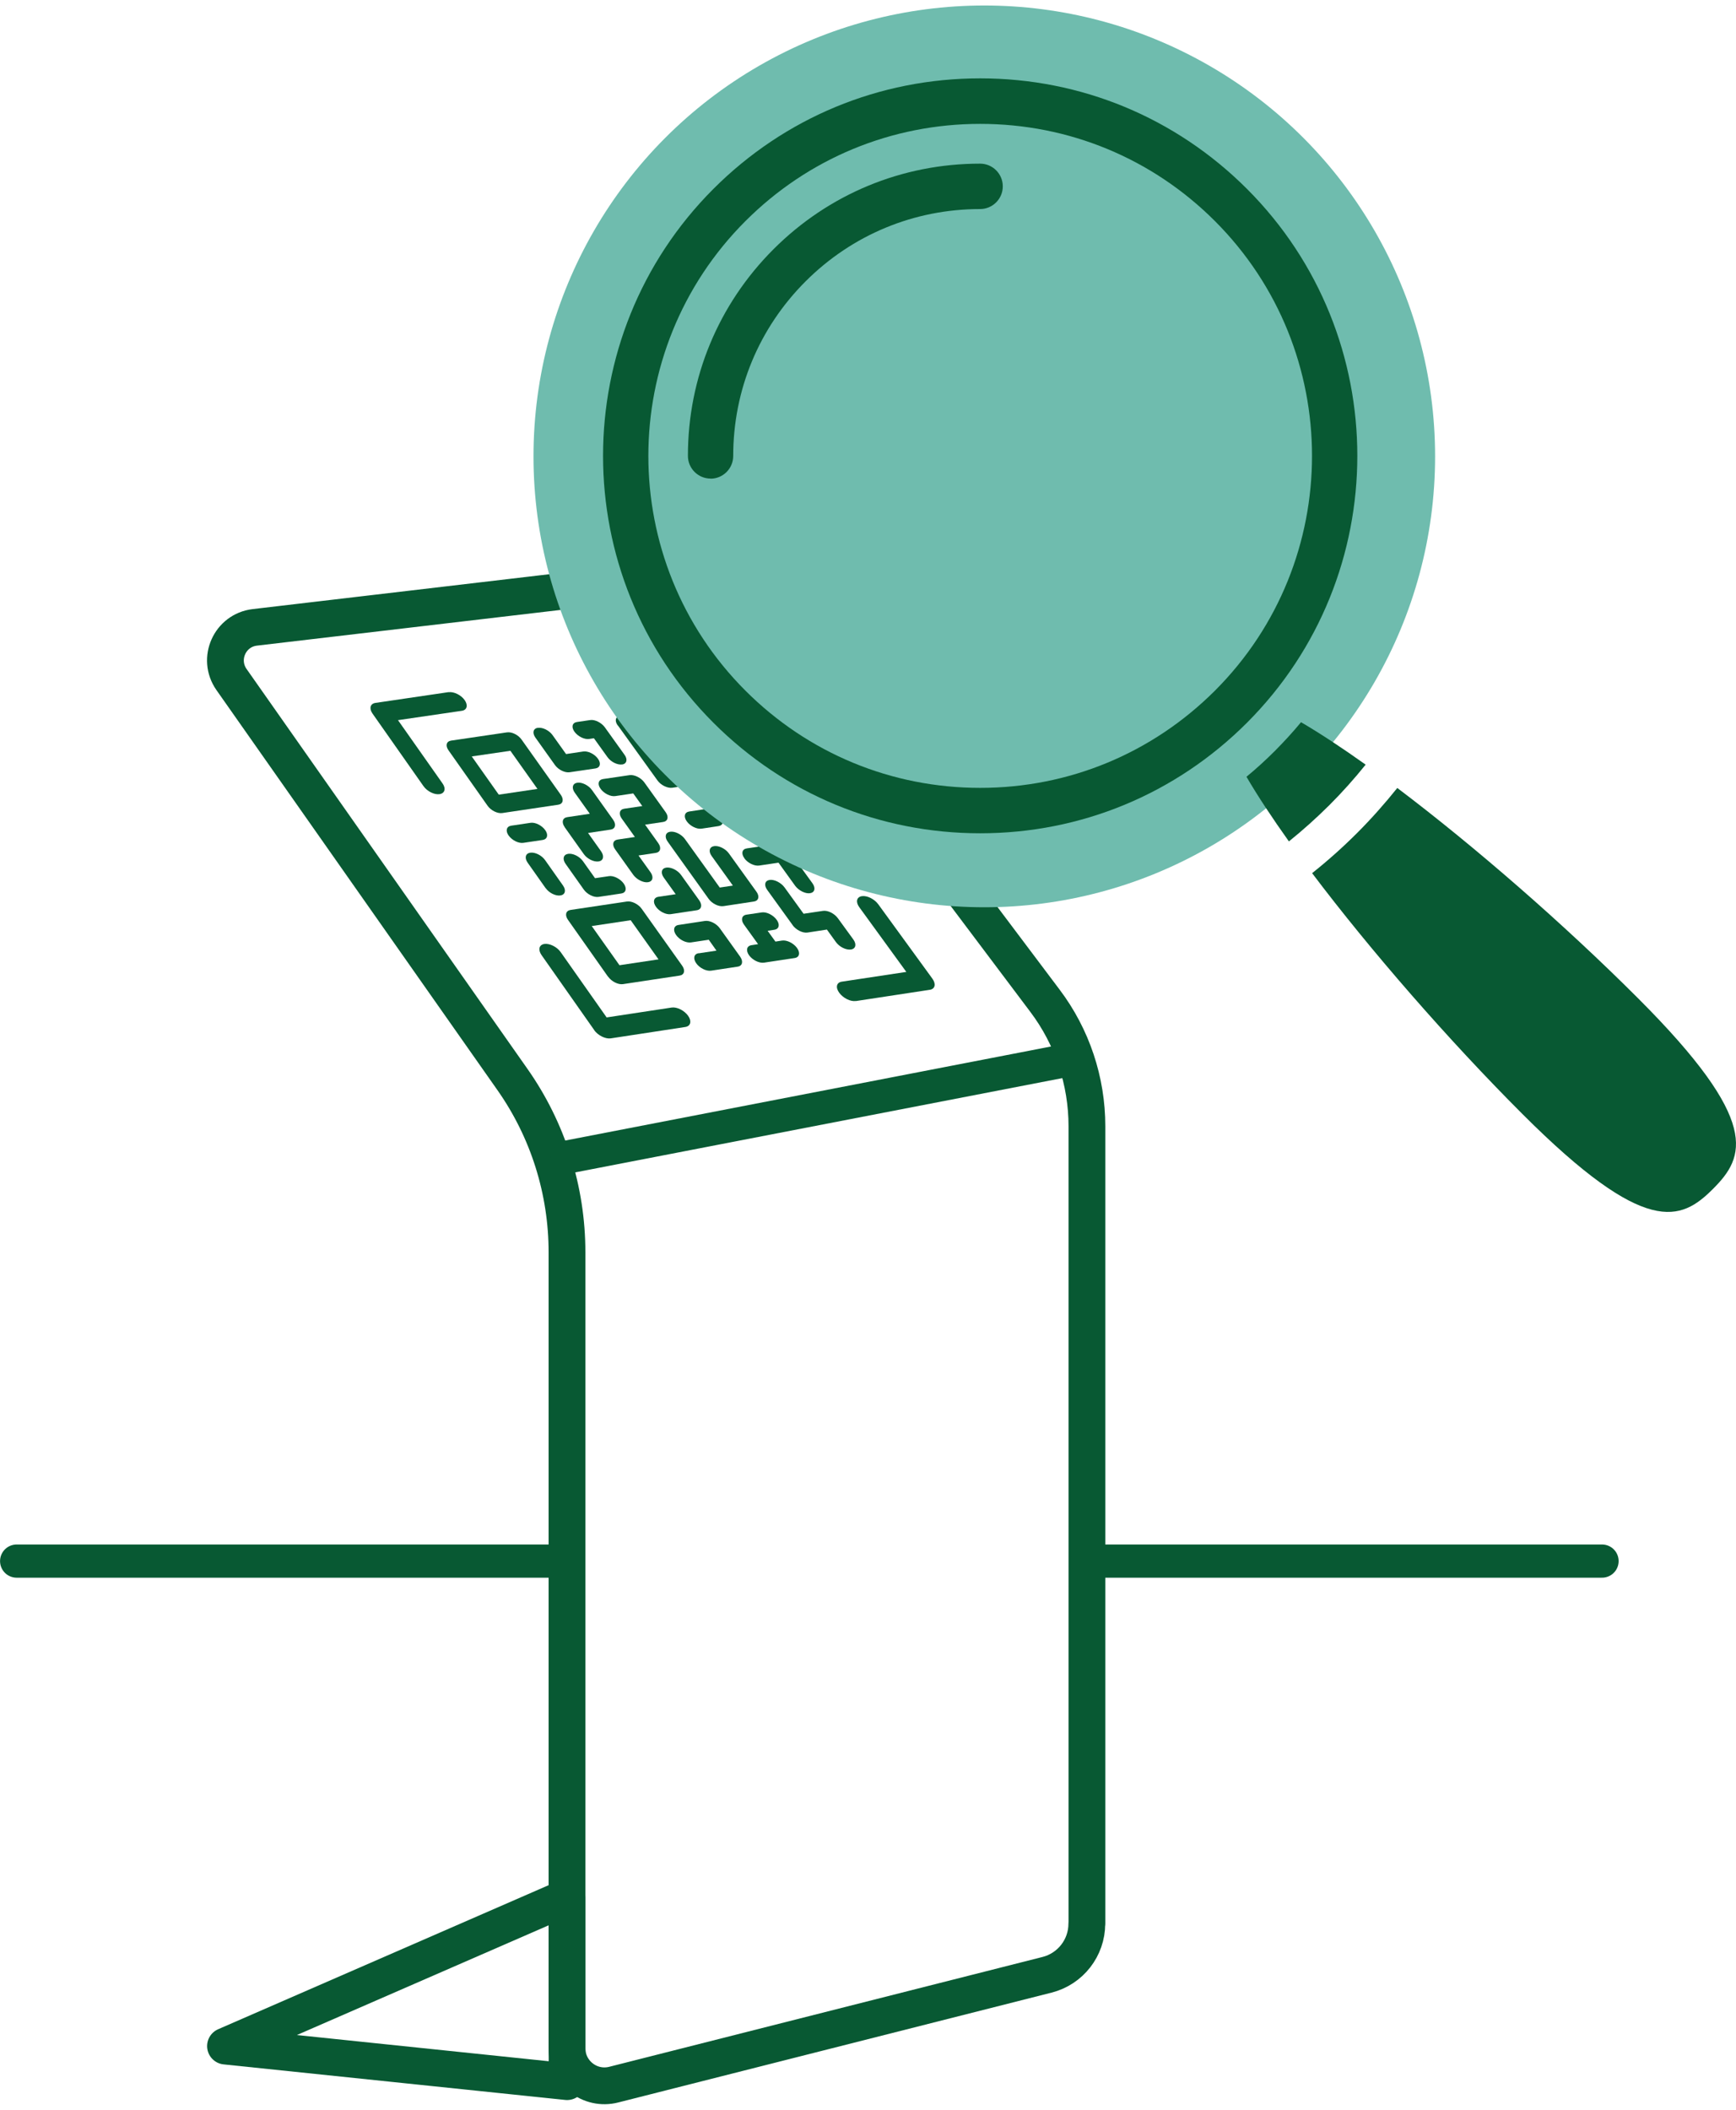 <?xml version="1.0" encoding="UTF-8"?>
<svg width="600px" height="729px" xmlns="http://www.w3.org/2000/svg" id="Layer_2" viewBox="0 0 168.98 204.24">
  <defs>
    <style>.cls-1{fill:#085933;}.cls-2{fill:#6fbcae;}.cls-3{stroke-width:3.23px;}.cls-3,.cls-4{fill:none;stroke:#085933;stroke-linecap:round;stroke-linejoin:round;}.cls-4{stroke-width:3.58px;}</style>
  </defs>
  <g id="GRAFICS">
    <g>
      <g>
        <path class="cls-4" d="m105.8,186.67v-77.59c0-4.41-1.43-8.71-4.09-12.23l-29.21-38.83c-1.33-1.77-3.5-2.7-5.69-2.44l-42.01,4.94c-2.43.29-3.67,3.06-2.27,5.07l27.35,38.93c3.46,4.92,5.31,10.79,5.31,16.81v77.47c0,2.38,2.24,4.13,4.55,3.54l42.18-10.69c2.28-.58,3.87-2.63,3.87-4.97Z"></path>
        <line class="cls-3" x1="103.36" y1="102.75" x2="55.2" y2="112.07"></line>
        <polygon class="cls-4" points="55.2 202.05 21.95 198.59 55.2 184.1 55.2 202.05"></polygon>
        <line class="cls-3" x1="55.2" y1="151.39" x2="1.62" y2="151.39"></line>
        <line class="cls-3" x1="155.94" y1="151.39" x2="105.8" y2="151.39"></line>
      </g>
      <g>
        <path class="cls-1" d="m59.19,94.51c.33.47.98.8,1.45.73l5.51-.83c.47-.07.58-.51.24-.98l-3.92-5.51c-.33-.47-.98-.79-1.45-.72l-5.48.82c-.47.07-.58.51-.25.97l3.89,5.52Zm-1.6-4.92l3.8-.57,2.71,3.81-3.8.57-2.7-3.81Z"></path>
        <path class="cls-1" d="m49.34,70.74l-5.43.8c-.46.07-.58.49-.25.95l3.8,5.39c.32.46.97.78,1.43.71l5.45-.81c.46-.07.57-.5.25-.96l-3.82-5.38c-.32-.46-.96-.77-1.42-.7Zm2.98,5.5l-3.77.56-2.63-3.72,3.76-.55,2.64,3.72Z"></path>
        <path class="cls-1" d="m60.14,70.06l3.86,5.36c.33.46.97.77,1.43.71l5.42-.81c.46-.07.57-.5.23-.95l-3.88-5.35c-.33-.45-.97-.77-1.43-.7l-5.4.8c-.46.07-.57.49-.24.95Zm2.26.58l3.74-.55,2.68,3.7-3.75.56-2.67-3.71Z"></path>
        <path class="cls-1" d="m52.36,70.29c-.46.07-.57.49-.25.95l1.91,2.68c.33.46.97.77,1.43.7l2.51-.37c.46-.07.57-.5.24-.95-.33-.46-.97-.77-1.43-.7l-1.67.25-1.32-1.85c-.32-.45-.96-.77-1.42-.7Z"></path>
        <path class="cls-1" d="m50.94,81.49l1.88-.28c.46-.07.58-.5.25-.96-.33-.46-.97-.78-1.43-.71l-1.88.28c-.46.07-.58.5-.25.96.33.46.97.78,1.43.71Z"></path>
        <path class="cls-1" d="m54.96,79.96l1.87,2.63c.33.46.97.78,1.44.71.46-.07.57-.5.25-.97l-1.28-1.8,2.2-.33c.46-.07.57-.5.24-.96l-2.06-2.89c-.33-.46-.97-.78-1.43-.71-.46.07-.57.5-.25.96l1.47,2.06-2.2.33c-.46.07-.57.5-.25.96Z"></path>
        <path class="cls-1" d="m64.79,78.5l-2.07-2.89c-.33-.46-.97-.77-1.43-.71l-2.59.38c-.46.07-.57.5-.24.95.33.46.97.78,1.43.71l1.75-.26.88,1.23-1.76.26c-.46.07-.57.5-.24.96l1.28,1.79-1.68.25c-.46.07-.57.5-.24.96l1.76,2.47c.33.46.98.79,1.44.72.46-.07.57-.5.24-.97l-1.17-1.63,1.68-.25c.46-.07.57-.5.24-.96l-1.28-1.79,1.76-.26c.46-.07.57-.5.24-.96Z"></path>
        <path class="cls-1" d="m60.55,73.87c.46-.07.57-.5.24-.95l-1.92-2.68c-.33-.45-.97-.77-1.42-.7l-1.29.19c-.46.07-.57.49-.24.95.33.45.96.77,1.43.7l.46-.07,1.33,1.85c.33.46.97.77,1.43.7Z"></path>
        <path class="cls-1" d="m53.11,85.89c.33.47.97.79,1.44.72.47-.07.58-.51.25-.97l-1.75-2.48c-.33-.46-.97-.78-1.44-.71-.46.07-.58.5-.25.97l1.75,2.48Z"></path>
        <path class="cls-1" d="m59.28,84.73l-1.36.2-1.18-1.66c-.33-.46-.97-.78-1.44-.71-.46.07-.58.5-.25.97l1.77,2.5c.33.47.98.79,1.44.72l2.21-.33c.47-.07.57-.5.24-.97-.33-.46-.98-.79-1.44-.72Z"></path>
        <path class="cls-1" d="m65.29,88.43l2.53-.38c.47-.07.57-.51.24-.97l-1.77-2.47c-.33-.46-.98-.78-1.44-.71-.46.07-.57.5-.24.97l1.16,1.62-1.68.25c-.47.07-.57.51-.24.97.33.47.98.79,1.45.72Z"></path>
        <path class="cls-1" d="m68.01,92.23c-.47.07-.57.51-.24.98.33.47.99.79,1.45.72l2.58-.39c.47-.07.57-.51.24-.98l-1.97-2.75c-.33-.47-.99-.79-1.45-.72l-2.57.39c-.47.07-.57.51-.24.98.33.47.98.79,1.45.72l1.73-.26.75,1.06-1.73.26Z"></path>
        <path class="cls-1" d="m68.29,80.11l1.65-.25c.46-.07.57-.5.24-.96-.33-.46-.98-.78-1.44-.71l-1.65.25c-.46.07-.57.5-.24.96.33.46.98.78,1.44.71Z"></path>
        <path class="cls-1" d="m77.15,89.5c.34.47.99.79,1.45.72l1.89-.29.88,1.22c.34.47.99.79,1.46.72.47-.07.57-.51.23-.98l-1.5-2.06c-.34-.47-.99-.79-1.45-.72l-1.89.28-1.86-2.57c-.34-.46-.99-.79-1.45-.72-.46.07-.57.5-.23.97l2.47,3.42Z"></path>
        <path class="cls-1" d="m75.37,89.95c.47-.07.57-.51.23-.97-.34-.47-.99-.79-1.45-.72l-1.49.22c-.47.07-.57.51-.24.97l1.37,1.9-.64.1c-.47.07-.57.51-.24.98.34.47.99.79,1.46.72l2.98-.45c.47-.07.57-.51.23-.98-.34-.47-.99-.79-1.46-.72l-.64.1-.76-1.05.64-.1Z"></path>
        <path class="cls-1" d="m71.34,85.65l-1.28.19-3.39-4.72c-.33-.46-.98-.78-1.44-.71-.46.07-.57.5-.24.96l3.98,5.56c.33.47.98.79,1.45.72l2.97-.45c.46-.07.57-.51.23-.97l-2.67-3.71c-.33-.46-.98-.78-1.44-.71-.46.07-.57.5-.24.96l2.06,2.87Z"></path>
        <path class="cls-1" d="m72.45,82.99c.33.46.98.78,1.45.71l1.88-.28,1.62,2.25c.34.46.99.79,1.45.72.46-.07.57-.5.23-.97l-3.13-4.32c-.33-.46-.98-.78-1.44-.71-.46.07-.57.5-.23.96l.29.4-1.88.28c-.46.07-.57.5-.23.96Z"></path>
        <path class="cls-1" d="m73.92,79.56c.46-.07.57-.5.23-.96l-1.08-1.49c-.33-.46-.98-.78-1.44-.71l-1.36.2c-.46.07-.57.5-.24.96.33.46.98.78,1.44.71l.52-.08.48.66c.33.46.98.78,1.44.71Z"></path>
        <path class="cls-1" d="m43.68,66.82l-7.13,1.05c-.51.07-.64.54-.29,1.04l4.96,7.06c.36.51,1.06.86,1.57.78.51-.08.64-.55.28-1.05l-4.33-6.15,6.21-.91c.51-.07.63-.54.28-1.04-.35-.5-1.05-.84-1.56-.77Z"></path>
        <path class="cls-1" d="m68.59,64.17c-.36-.5-1.06-.84-1.57-.77l-7.08,1.04c-.51.07-.62.54-.27,1.04.36.5,1.06.84,1.57.77l6.17-.91,4.43,6.1c.37.5,1.07.85,1.58.77.51-.08.62-.54.26-1.05l-5.1-7Z"></path>
        <path class="cls-1" d="m57.83,99.71c.37.52,1.09.88,1.61.81l7.27-1.11c.52-.08.64-.57.27-1.09-.37-.52-1.09-.88-1.61-.8l-6.32.96-4.47-6.35c-.36-.52-1.08-.87-1.59-.8-.52.08-.64.56-.28,1.08l5.13,7.3Z"></path>
        <path class="cls-1" d="m83.29,96.89l7.22-1.1c.51-.08.62-.56.25-1.08l-5.27-7.24c-.37-.51-1.09-.87-1.6-.79-.51.08-.62.56-.25,1.07l4.58,6.3-6.28.95c-.52.08-.63.56-.25,1.08.38.52,1.1.88,1.61.8Z"></path>
      </g>
      <g>
        <circle class="cls-2" cx="95.81" cy="43.88" r="43.88"></circle>
        <g>
          <path class="cls-1" d="m95.41,80.56c-9.81,0-19.04-3.82-25.97-10.76-14.32-14.32-14.32-37.62,0-51.95,6.94-6.94,16.16-10.76,25.97-10.76,9.81,0,19.03,3.82,25.97,10.76,14.32,14.32,14.32,37.62,0,51.95-6.94,6.94-16.16,10.76-25.97,10.76Zm0-69.04c-8.63,0-16.75,3.36-22.85,9.46-12.6,12.6-12.6,33.1,0,45.7,6.1,6.1,14.22,9.46,22.85,9.46,8.63,0,16.74-3.36,22.85-9.46,12.6-12.6,12.6-33.1,0-45.7-6.1-6.1-14.22-9.46-22.85-9.46Z"></path>
          <path class="cls-1" d="m69.17,46.04c-1.22,0-2.21-.99-2.21-2.21,0-7.6,2.96-14.74,8.33-20.11,5.37-5.37,12.52-8.33,20.11-8.33,0,0,0,0,0,0,1.22,0,2.21.99,2.21,2.21,0,1.22-.99,2.21-2.21,2.21h0c-6.42,0-12.45,2.5-16.99,7.04-4.54,4.54-7.04,10.57-7.04,16.99,0,1.22-.99,2.21-2.21,2.21Z"></path>
          <g>
            <path class="cls-1" d="m132.93,73.88c-2.29-1.63-4.42-3.04-6.29-4.13-.79.96-1.64,1.88-2.53,2.78-.89.89-1.82,1.74-2.78,2.53,1.09,1.87,2.5,4,4.13,6.29,1.37-1.1,2.68-2.28,3.94-3.53,1.26-1.26,2.44-2.58,3.53-3.94Z"></path>
            <path class="cls-1" d="m132.1,80.53c-1.4,1.4-2.86,2.7-4.38,3.91,5.66,7.5,13.24,16.21,20.47,23.44,12.02,12.02,15.44,10.4,18.55,7.29,3.11-3.11,4.73-6.53-7.29-18.55-7.23-7.23-15.94-14.81-23.44-20.47-1.21,1.51-2.51,2.98-3.91,4.38Z"></path>
          </g>
        </g>
      </g>
    </g>
  </g>
</svg>
